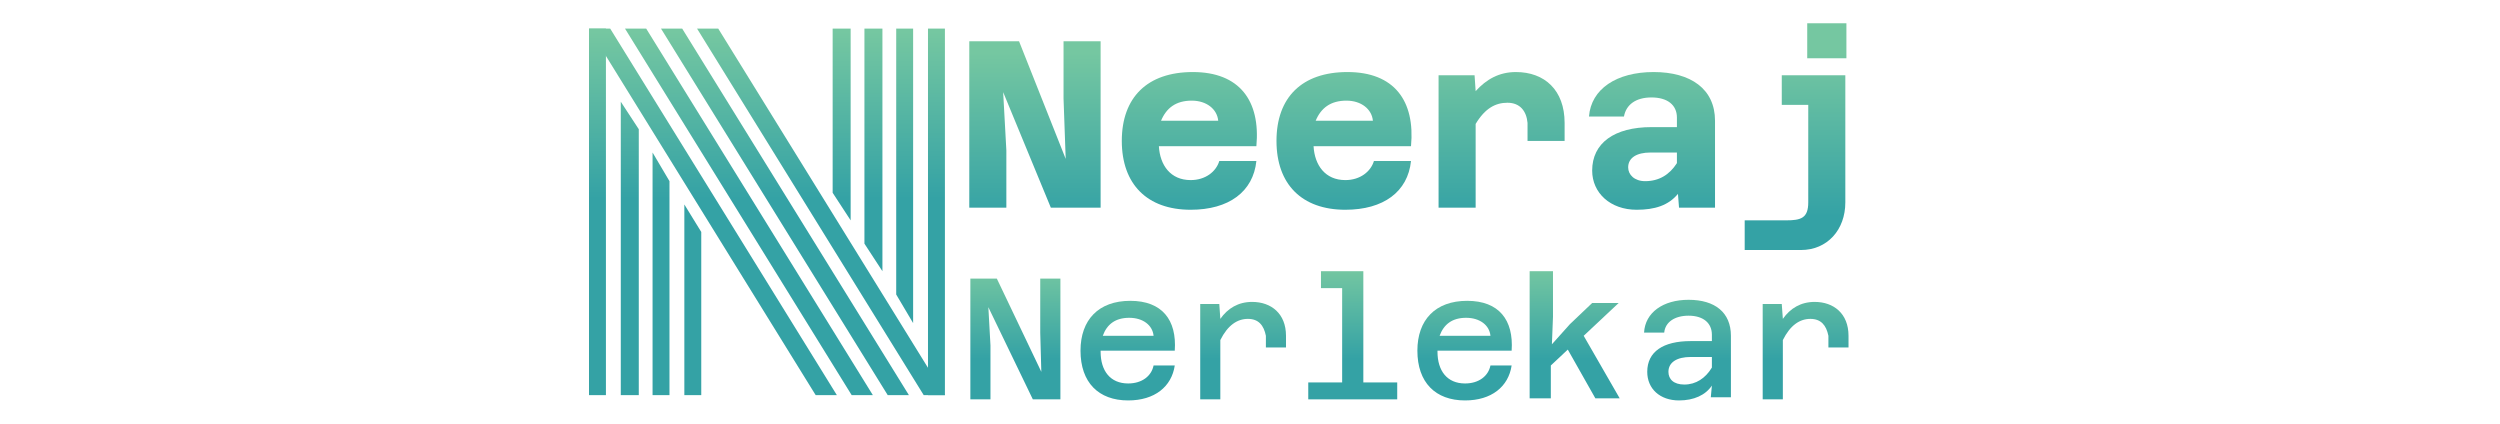 <?xml version="1.0" encoding="UTF-8"?>
<svg xmlns="http://www.w3.org/2000/svg" xmlns:xlink="http://www.w3.org/1999/xlink" width="236pt" height="40pt" viewBox="0 0 236 40" version="1.1">
<defs>
<linearGradient id="linear0" gradientUnits="userSpaceOnUse" x1="95.837" y1="25.265" x2="95.837" y2="33.879" >
<stop offset="0" style="stop-color:rgb(45.882%,78.039%,63.137%);stop-opacity:1;"/>
<stop offset="1" style="stop-color:rgb(20.392%,63.529%,64.706%);stop-opacity:1;"/>
</linearGradient>
<linearGradient id="linear1" gradientUnits="userSpaceOnUse" x1="106.434" y1="25.265" x2="106.434" y2="33.879" >
<stop offset="0" style="stop-color:rgb(45.882%,78.039%,63.137%);stop-opacity:1;"/>
<stop offset="1" style="stop-color:rgb(20.392%,63.529%,64.706%);stop-opacity:1;"/>
</linearGradient>
<linearGradient id="linear2" gradientUnits="userSpaceOnUse" x1="117.276" y1="25.265" x2="117.276" y2="33.879" >
<stop offset="0" style="stop-color:rgb(45.882%,78.039%,63.137%);stop-opacity:1;"/>
<stop offset="1" style="stop-color:rgb(20.392%,63.529%,64.706%);stop-opacity:1;"/>
</linearGradient>
<linearGradient id="linear3" gradientUnits="userSpaceOnUse" x1="127.686" y1="25.265" x2="127.686" y2="33.879" >
<stop offset="0" style="stop-color:rgb(45.882%,78.039%,63.137%);stop-opacity:1;"/>
<stop offset="1" style="stop-color:rgb(20.392%,63.529%,64.706%);stop-opacity:1;"/>
</linearGradient>
<linearGradient id="linear4" gradientUnits="userSpaceOnUse" x1="138.275" y1="25.265" x2="138.275" y2="33.879" >
<stop offset="0" style="stop-color:rgb(45.882%,78.039%,63.137%);stop-opacity:1;"/>
<stop offset="1" style="stop-color:rgb(20.392%,63.529%,64.706%);stop-opacity:1;"/>
</linearGradient>
<linearGradient id="linear5" gradientUnits="userSpaceOnUse" x1="148.749" y1="25.265" x2="148.749" y2="33.879" >
<stop offset="0" style="stop-color:rgb(45.882%,78.039%,63.137%);stop-opacity:1;"/>
<stop offset="1" style="stop-color:rgb(20.392%,63.529%,64.706%);stop-opacity:1;"/>
</linearGradient>
<linearGradient id="linear6" gradientUnits="userSpaceOnUse" x1="159.396" y1="25.265" x2="159.396" y2="33.879" >
<stop offset="0" style="stop-color:rgb(45.882%,78.039%,63.137%);stop-opacity:1;"/>
<stop offset="1" style="stop-color:rgb(20.392%,63.529%,64.706%);stop-opacity:1;"/>
</linearGradient>
<linearGradient id="linear7" gradientUnits="userSpaceOnUse" x1="170.344" y1="25.265" x2="170.344" y2="33.879" >
<stop offset="0" style="stop-color:rgb(45.882%,78.039%,63.137%);stop-opacity:1;"/>
<stop offset="1" style="stop-color:rgb(20.392%,63.529%,64.706%);stop-opacity:1;"/>
</linearGradient>
<linearGradient id="linear8" gradientUnits="userSpaceOnUse" x1="97.697" y1="4.972" x2="97.697" y2="20.45" >
<stop offset="0" style="stop-color:rgb(45.882%,78.039%,63.137%);stop-opacity:1;"/>
<stop offset="1" style="stop-color:rgb(20.392%,63.529%,64.706%);stop-opacity:1;"/>
</linearGradient>
<linearGradient id="linear9" gradientUnits="userSpaceOnUse" x1="112.275" y1="4.972" x2="112.275" y2="20.45" >
<stop offset="0" style="stop-color:rgb(45.882%,78.039%,63.137%);stop-opacity:1;"/>
<stop offset="1" style="stop-color:rgb(20.392%,63.529%,64.706%);stop-opacity:1;"/>
</linearGradient>
<linearGradient id="linear10" gradientUnits="userSpaceOnUse" x1="126.868" y1="4.972" x2="126.868" y2="20.45" >
<stop offset="0" style="stop-color:rgb(45.882%,78.039%,63.137%);stop-opacity:1;"/>
<stop offset="1" style="stop-color:rgb(20.392%,63.529%,64.706%);stop-opacity:1;"/>
</linearGradient>
<linearGradient id="linear11" gradientUnits="userSpaceOnUse" x1="141.723" y1="4.972" x2="141.723" y2="20.45" >
<stop offset="0" style="stop-color:rgb(45.882%,78.039%,63.137%);stop-opacity:1;"/>
<stop offset="1" style="stop-color:rgb(20.392%,63.529%,64.706%);stop-opacity:1;"/>
</linearGradient>
<linearGradient id="linear12" gradientUnits="userSpaceOnUse" x1="155.901" y1="4.972" x2="155.901" y2="20.45" >
<stop offset="0" style="stop-color:rgb(45.882%,78.039%,63.137%);stop-opacity:1;"/>
<stop offset="1" style="stop-color:rgb(20.392%,63.529%,64.706%);stop-opacity:1;"/>
</linearGradient>
<linearGradient id="linear13" gradientUnits="userSpaceOnUse" x1="169.506" y1="4.972" x2="169.506" y2="20.45" >
<stop offset="0" style="stop-color:rgb(45.882%,78.039%,63.137%);stop-opacity:1;"/>
<stop offset="1" style="stop-color:rgb(20.392%,63.529%,64.706%);stop-opacity:1;"/>
</linearGradient>
<linearGradient id="linear14" gradientUnits="userSpaceOnUse" x1="88.417" y1="2.989" x2="88.417" y2="18.763" >
<stop offset="0" style="stop-color:rgb(45.882%,78.039%,63.137%);stop-opacity:1;"/>
<stop offset="1" style="stop-color:rgb(20.392%,63.529%,64.706%);stop-opacity:1;"/>
</linearGradient>
<linearGradient id="linear15" gradientUnits="userSpaceOnUse" x1="77.522" y1="2.989" x2="77.522" y2="18.763" >
<stop offset="0" style="stop-color:rgb(45.882%,78.039%,63.137%);stop-opacity:1;"/>
<stop offset="1" style="stop-color:rgb(20.392%,63.529%,64.706%);stop-opacity:1;"/>
</linearGradient>
<linearGradient id="linear16" gradientUnits="userSpaceOnUse" x1="74.129" y1="2.989" x2="74.129" y2="18.763" >
<stop offset="0" style="stop-color:rgb(45.882%,78.039%,63.137%);stop-opacity:1;"/>
<stop offset="1" style="stop-color:rgb(20.392%,63.529%,64.706%);stop-opacity:1;"/>
</linearGradient>
<linearGradient id="linear17" gradientUnits="userSpaceOnUse" x1="70.735" y1="2.989" x2="70.735" y2="18.763" >
<stop offset="0" style="stop-color:rgb(45.882%,78.039%,63.137%);stop-opacity:1;"/>
<stop offset="1" style="stop-color:rgb(20.392%,63.529%,64.706%);stop-opacity:1;"/>
</linearGradient>
<linearGradient id="linear18" gradientUnits="userSpaceOnUse" x1="67.342" y1="2.989" x2="67.342" y2="18.763" >
<stop offset="0" style="stop-color:rgb(45.882%,78.039%,63.137%);stop-opacity:1;"/>
<stop offset="1" style="stop-color:rgb(20.392%,63.529%,64.706%);stop-opacity:1;"/>
</linearGradient>
<linearGradient id="linear19" gradientUnits="userSpaceOnUse" x1="56.447" y1="2.989" x2="56.447" y2="18.763" >
<stop offset="0" style="stop-color:rgb(45.882%,78.039%,63.137%);stop-opacity:1;"/>
<stop offset="1" style="stop-color:rgb(20.392%,63.529%,64.706%);stop-opacity:1;"/>
</linearGradient>
<linearGradient id="linear20" gradientUnits="userSpaceOnUse" x1="59.439" y1="2.989" x2="59.439" y2="18.763" >
<stop offset="0" style="stop-color:rgb(45.882%,78.039%,63.137%);stop-opacity:1;"/>
<stop offset="1" style="stop-color:rgb(20.392%,63.529%,64.706%);stop-opacity:1;"/>
</linearGradient>
<linearGradient id="linear21" gradientUnits="userSpaceOnUse" x1="62.432" y1="2.989" x2="62.432" y2="18.763" >
<stop offset="0" style="stop-color:rgb(45.882%,78.039%,63.137%);stop-opacity:1;"/>
<stop offset="1" style="stop-color:rgb(20.392%,63.529%,64.706%);stop-opacity:1;"/>
</linearGradient>
<linearGradient id="linear22" gradientUnits="userSpaceOnUse" x1="65.425" y1="2.989" x2="65.425" y2="18.763" >
<stop offset="0" style="stop-color:rgb(45.882%,78.039%,63.137%);stop-opacity:1;"/>
<stop offset="1" style="stop-color:rgb(20.392%,63.529%,64.706%);stop-opacity:1;"/>
</linearGradient>
<linearGradient id="linear23" gradientUnits="userSpaceOnUse" x1="85.436" y1="2.989" x2="85.436" y2="18.763" >
<stop offset="0" style="stop-color:rgb(45.882%,78.039%,63.137%);stop-opacity:1;"/>
<stop offset="1" style="stop-color:rgb(20.392%,63.529%,64.706%);stop-opacity:1;"/>
</linearGradient>
<linearGradient id="linear24" gradientUnits="userSpaceOnUse" x1="82.443" y1="2.989" x2="82.443" y2="18.763" >
<stop offset="0" style="stop-color:rgb(45.882%,78.039%,63.137%);stop-opacity:1;"/>
<stop offset="1" style="stop-color:rgb(20.392%,63.529%,64.706%);stop-opacity:1;"/>
</linearGradient>
<linearGradient id="linear25" gradientUnits="userSpaceOnUse" x1="79.45" y1="2.989" x2="79.45" y2="18.763" >
<stop offset="0" style="stop-color:rgb(45.882%,78.039%,63.137%);stop-opacity:1;"/>
<stop offset="1" style="stop-color:rgb(20.392%,63.529%,64.706%);stop-opacity:1;"/>
</linearGradient>
</defs>
<g id="surface1">
<path style=" stroke:none;fill-rule:nonzero;fill:url(#linear0);" d="M 91.5 26.301 L 94.102 26.301 L 98.301 35.102 L 98.199 31.398 L 98.199 26.301 L 100.102 26.301 L 100.102 37.699 L 97.5 37.699 L 93.301 29 L 93.5 32.602 L 93.5 37.699 L 91.602 37.699 L 91.602 26.301 Z M 91.5 26.301 "/>
<path style=" stroke:none;fill-rule:nonzero;fill:url(#linear1);" d="M 102 33.102 C 102 30.199 103.699 28.398 106.699 28.398 C 109.699 28.398 111.102 30.199 110.898 33.102 L 103.898 33.102 L 103.898 33.199 C 103.898 35 104.801 36.199 106.5 36.199 C 107.801 36.199 108.699 35.5 108.898 34.5 L 110.898 34.5 C 110.602 36.5 109 37.801 106.5 37.801 C 103.699 37.801 102 36.102 102 33.102 Z M 108.898 31.699 C 108.801 30.699 107.898 30 106.602 30 C 105.301 30 104.5 30.602 104.102 31.699 Z M 108.898 31.699 "/>
<path style=" stroke:none;fill-rule:nonzero;fill:url(#linear2);" d="M 117.801 30.102 C 116.801 30.102 115.898 30.699 115.199 32.102 L 115.199 37.699 L 113.301 37.699 L 113.301 28.699 L 115.102 28.699 L 115.199 30.102 C 115.898 29.102 116.898 28.5 118.199 28.5 C 120 28.5 121.398 29.602 121.398 31.699 L 121.398 32.801 L 119.5 32.801 L 119.5 31.699 C 119.301 30.699 118.801 30.102 117.801 30.102 Z M 117.801 30.102 "/>
<path style=" stroke:none;fill-rule:nonzero;fill:url(#linear3);" d="M 123.5 36.102 L 126.699 36.102 L 126.699 27.199 L 124.699 27.199 L 124.699 25.602 L 128.699 25.602 L 128.699 36.102 L 131.898 36.102 L 131.898 37.699 L 123.5 37.699 Z M 123.5 36.102 "/>
<path style=" stroke:none;fill-rule:nonzero;fill:url(#linear4);" d="M 133.801 33.102 C 133.801 30.199 135.5 28.398 138.5 28.398 C 141.5 28.398 142.898 30.199 142.699 33.102 L 135.699 33.102 L 135.699 33.199 C 135.699 35 136.602 36.199 138.301 36.199 C 139.602 36.199 140.5 35.5 140.699 34.5 L 142.699 34.5 C 142.398 36.5 140.801 37.801 138.301 37.801 C 135.5 37.801 133.801 36.102 133.801 33.102 Z M 140.699 31.699 C 140.602 30.699 139.699 30 138.398 30 C 137.102 30 136.301 30.602 135.898 31.699 Z M 140.699 31.699 "/>
<path style=" stroke:none;fill-rule:nonzero;fill:url(#linear5);" d="M 144.602 25.602 L 146.602 25.602 L 146.602 29.898 L 146.5 32.5 L 148.199 30.602 L 150.301 28.602 L 152.801 28.602 L 149.5 31.699 L 152.898 37.602 L 150.602 37.602 L 148 33 L 146.398 34.5 L 146.398 37.602 L 144.398 37.602 L 144.398 25.602 Z M 144.602 25.602 "/>
<path style=" stroke:none;fill-rule:nonzero;fill:url(#linear6);" d="M 161.602 36.398 C 161 37.301 159.898 37.801 158.5 37.801 C 156.699 37.801 155.5 36.699 155.5 35.102 C 155.5 33.199 157 32.199 159.602 32.199 L 161.602 32.199 L 161.602 31.602 C 161.602 30.5 160.801 29.801 159.398 29.801 C 158.102 29.801 157.199 30.398 157.102 31.398 L 155.199 31.398 C 155.301 29.5 157 28.301 159.398 28.301 C 161.898 28.301 163.398 29.5 163.398 31.699 L 163.398 37.5 L 161.5 37.5 Z M 159 36.301 C 160.102 36.301 161 35.699 161.602 34.699 L 161.602 33.699 L 159.602 33.699 C 158.301 33.699 157.5 34.199 157.5 35.102 C 157.5 35.801 158 36.301 159 36.301 Z M 159 36.301 "/>
<path style=" stroke:none;fill-rule:nonzero;fill:url(#linear7);" d="M 170.898 30.102 C 169.898 30.102 169 30.699 168.301 32.102 L 168.301 37.699 L 166.398 37.699 L 166.398 28.699 L 168.199 28.699 L 168.301 30.102 C 169 29.102 170 28.5 171.301 28.5 C 173.102 28.5 174.5 29.602 174.5 31.699 L 174.5 32.801 L 172.602 32.801 L 172.602 31.699 C 172.398 30.699 171.898 30.102 170.898 30.102 Z M 170.898 30.102 "/>
<path style=" stroke:none;fill-rule:nonzero;fill:url(#linear8);" d="M 91.5 3.898 L 96.199 3.898 L 100.602 15 L 100.398 9.301 L 100.398 3.898 L 103.898 3.898 L 103.898 19.602 L 99.199 19.602 L 94.699 8.699 L 95 14.199 L 95 19.602 L 91.5 19.602 Z M 91.5 3.898 "/>
<path style=" stroke:none;fill-rule:nonzero;fill:url(#linear9);" d="M 105.898 13.301 C 105.898 9.199 108.301 6.801 112.602 6.801 C 117 6.801 119 9.5 118.602 13.801 L 109.398 13.801 C 109.5 15.602 110.5 17 112.398 17 C 113.801 17 114.801 16.199 115.102 15.199 L 118.602 15.199 C 118.301 18.102 116 19.801 112.398 19.801 C 108.301 19.801 105.898 17.398 105.898 13.301 Z M 115 11.398 C 114.898 10.301 113.898 9.5 112.5 9.5 C 111 9.5 110.102 10.199 109.602 11.398 Z M 115 11.398 "/>
<path style=" stroke:none;fill-rule:nonzero;fill:url(#linear10);" d="M 120.5 13.301 C 120.5 9.199 122.898 6.801 127.199 6.801 C 131.602 6.801 133.602 9.5 133.199 13.801 L 124 13.801 C 124.102 15.602 125.102 17 127 17 C 128.398 17 129.398 16.199 129.699 15.199 L 133.199 15.199 C 132.898 18.102 130.602 19.801 127 19.801 C 122.898 19.801 120.5 17.398 120.5 13.301 Z M 129.602 11.398 C 129.5 10.301 128.5 9.5 127.102 9.5 C 125.602 9.5 124.699 10.199 124.199 11.398 Z M 129.602 11.398 "/>
<path style=" stroke:none;fill-rule:nonzero;fill:url(#linear11);" d="M 142.301 9.699 C 141.199 9.699 140.199 10.199 139.301 11.699 L 139.301 19.602 L 135.801 19.602 L 135.801 7.102 L 139.199 7.102 L 139.301 8.602 C 140.301 7.5 141.5 6.801 143.102 6.801 C 145.801 6.801 147.699 8.5 147.699 11.602 L 147.699 13.301 L 144.199 13.301 L 144.199 11.602 C 144.102 10.5 143.5 9.699 142.301 9.699 Z M 142.301 9.699 "/>
<path style=" stroke:none;fill-rule:nonzero;fill:url(#linear12);" d="M 158.398 18.301 C 157.5 19.398 156.199 19.801 154.5 19.801 C 152 19.801 150.301 18.199 150.301 16.102 C 150.301 13.5 152.398 12 155.898 12 L 158.301 12 L 158.301 11.102 C 158.301 9.898 157.398 9.199 155.898 9.199 C 154.398 9.199 153.5 9.898 153.301 11 L 150 11 C 150.199 8.398 152.602 6.801 156.102 6.801 C 159.602 6.801 161.898 8.398 161.898 11.398 L 161.898 19.602 L 158.5 19.602 Z M 155.301 17.102 C 156.602 17.102 157.602 16.5 158.301 15.398 L 158.301 14.398 L 155.801 14.398 C 154.5 14.398 153.699 14.898 153.699 15.801 C 153.699 16.5 154.301 17.102 155.301 17.102 Z M 155.301 17.102 "/>
<path style=" stroke:none;fill-rule:nonzero;fill:url(#linear13);" d="M 170 23.602 L 164.699 23.602 L 164.699 20.801 L 168.602 20.801 C 170 20.801 170.699 20.602 170.699 19.102 L 170.699 9.898 L 168.199 9.898 L 168.199 7.102 L 174.199 7.102 L 174.199 19.102 C 174.199 21.699 172.5 23.602 170 23.602 Z M 170.602 2.199 L 174.301 2.199 L 174.301 5.5 L 170.602 5.5 Z M 170.602 2.199 "/>
<path style=" stroke:none;fill-rule:nonzero;fill:url(#linear14);" d="M 87.602 2.699 L 89.199 2.699 L 89.199 37.301 L 87.602 37.301 Z M 87.602 2.699 "/>
<path style=" stroke:none;fill-rule:nonzero;fill:url(#linear15);" d="M 65.801 2.699 L 67.801 2.699 L 89.199 37.301 L 87.199 37.301 Z M 65.801 2.699 "/>
<path style=" stroke:none;fill-rule:nonzero;fill:url(#linear16);" d="M 62.398 2.699 L 64.398 2.699 L 85.801 37.301 L 83.801 37.301 Z M 62.398 2.699 "/>
<path style=" stroke:none;fill-rule:nonzero;fill:url(#linear17);" d="M 59 2.699 L 61 2.699 L 82.398 37.301 L 80.398 37.301 Z M 59 2.699 "/>
<path style=" stroke:none;fill-rule:nonzero;fill:url(#linear18);" d="M 79 37.301 L 77 37.301 L 55.602 2.699 L 57.602 2.699 Z M 79 37.301 "/>
<path style=" stroke:none;fill-rule:nonzero;fill:url(#linear19);" d="M 55.602 2.699 L 57.199 2.699 L 57.199 37.301 L 55.602 37.301 Z M 55.602 2.699 "/>
<path style=" stroke:none;fill-rule:nonzero;fill:url(#linear20);" d="M 58.602 37.301 L 60.301 37.301 L 60.301 12.199 L 58.602 9.602 Z M 58.602 37.301 "/>
<path style=" stroke:none;fill-rule:nonzero;fill:url(#linear21);" d="M 61.602 37.301 L 63.199 37.301 L 63.199 17.102 L 61.602 14.398 Z M 61.602 37.301 "/>
<path style=" stroke:none;fill-rule:nonzero;fill:url(#linear22);" d="M 64.602 37.301 L 66.199 37.301 L 66.199 21.898 L 64.602 19.301 Z M 64.602 37.301 "/>
<path style=" stroke:none;fill-rule:nonzero;fill:url(#linear23);" d="M 86.199 2.699 L 84.602 2.699 L 84.602 27.801 L 86.199 30.5 Z M 86.199 2.699 "/>
<path style=" stroke:none;fill-rule:nonzero;fill:url(#linear24);" d="M 83.301 2.699 L 81.602 2.699 L 81.602 23 L 83.301 25.602 Z M 83.301 2.699 "/>
<path style=" stroke:none;fill-rule:nonzero;fill:url(#linear25);" d="M 80.301 2.699 L 78.602 2.699 L 78.602 18.199 L 80.301 20.801 Z M 80.301 2.699 "/>
</g>
</svg>
